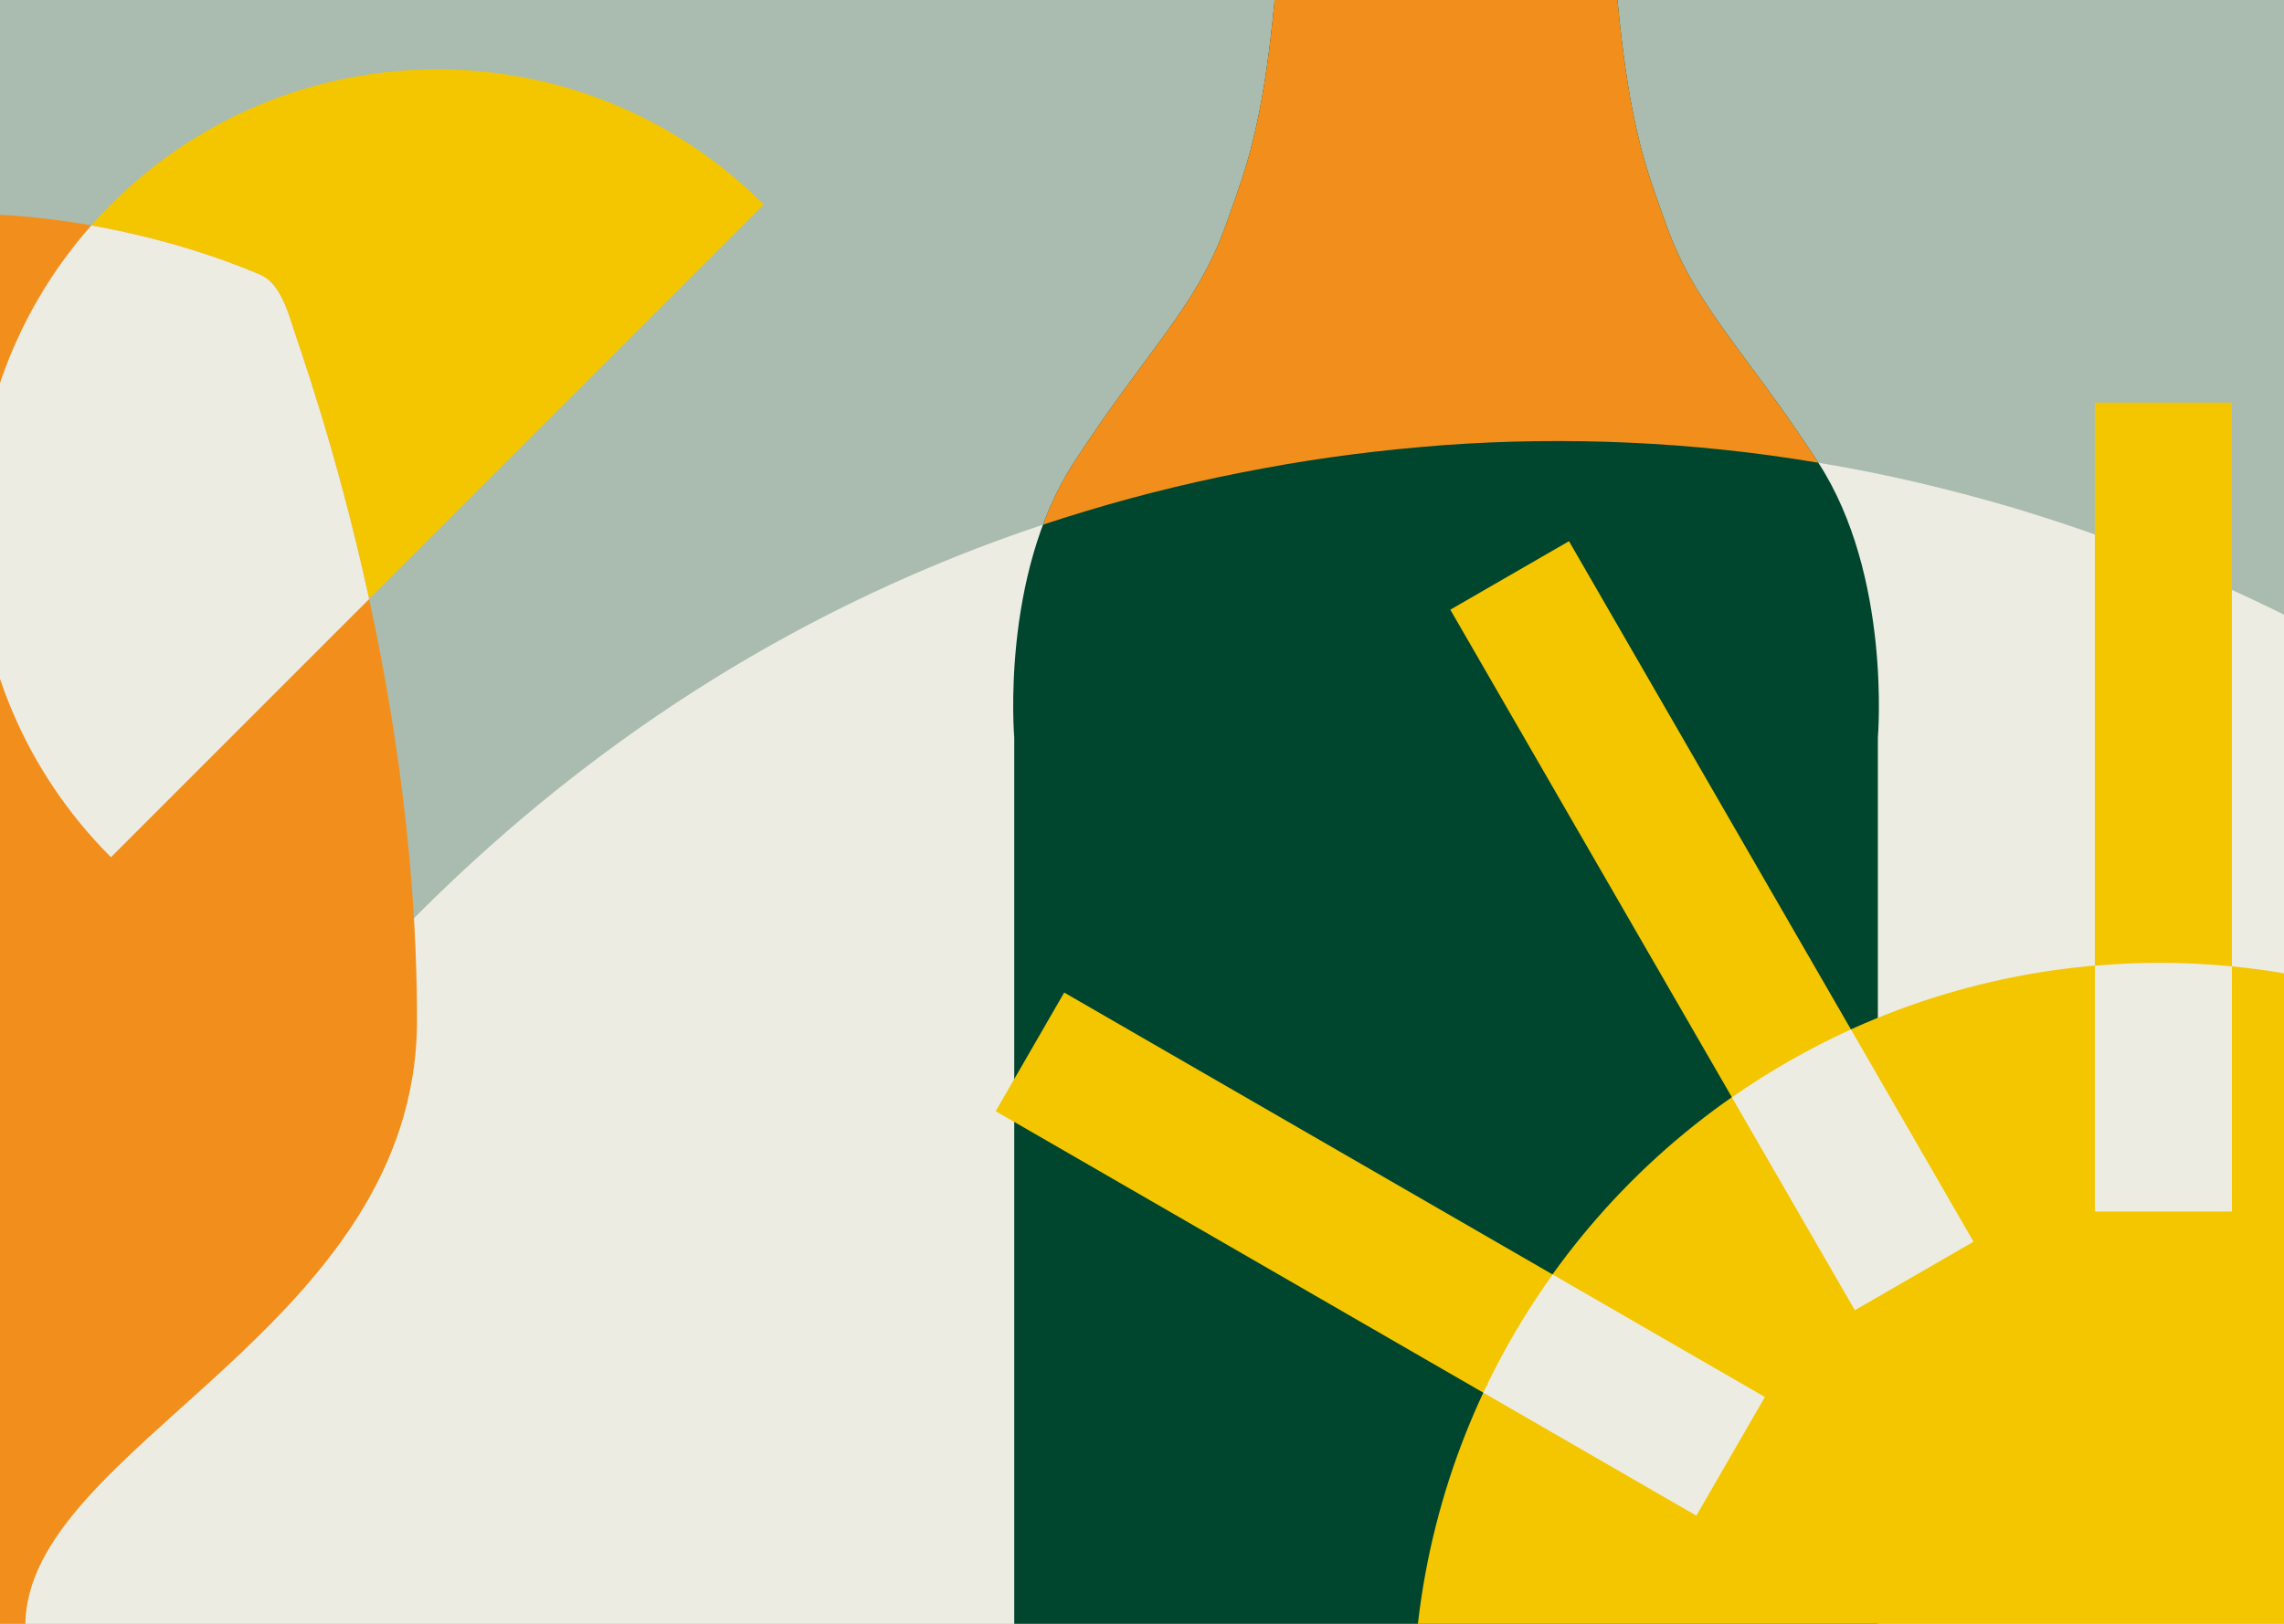<?xml version="1.0" encoding="UTF-8"?>
<svg id="Calque_1" data-name="Calque 1" xmlns="http://www.w3.org/2000/svg" xmlns:xlink="http://www.w3.org/1999/xlink" viewBox="0 0 1440 1024">
  <rect x="0" y="0" width="1440" height="1024" fill="#808080" stroke="none"/>
  <defs>
    <style>
      .cls-1 {
        fill: none;
      }

      .cls-2 {
        fill: #f4c0ca;
      }

      .cls-3 {
        fill: #00452e;
      }

      .cls-4 {
        clip-path: url(#clippath-1);
      }

      .cls-5 {
        fill: #aabcaf;
      }

      .cls-6 {
        fill: #edece2;
      }

      .cls-7 {
        fill: #f4c600;
      }

      .cls-8 {
        fill: #ecece2;
      }

      .cls-9 {
        fill: #f28f1c;
      }

      .cls-10 {
        clip-path: url(#clippath);
      }
    </style>
    <clipPath id="clippath">
      <rect class="cls-1" x="-2181.45" width="1944.9" height="1024"/>
    </clipPath>
    <clipPath id="clippath-1">
      <rect class="cls-1" x="-355.39" y="-13.5" width="1990.78" height="1051"/>
    </clipPath>
  </defs>
  <g class="cls-10">
    <path class="cls-2" d="M-536.98,141.1C-355.98,280.59-96.17,246.95,43.33,65.96,182.83-115.04,149.19-374.85-31.81-514.35L-536.98,141.1Z"/>
  </g>
  <g class="cls-4">
    <rect class="cls-5" x="-355.39" y="-13.16" width="1990.78" height="1048.16"/>
    <path class="cls-8" d="M1722.73,582.03c-43.49-38.97-91.17-77.3-143.98-113.13-59.88-40.63-126.37-78.27-198.91-108.87-36.18-15.42-73.89-28.85-112.48-40.37-38.67-11.29-78.23-20.71-118.23-27.39-79.95-13.75-161.31-17.18-238.89-11.55-38.81,2.93-76.8,7.74-113.57,14.61-37.74,6.93-75.6,15.93-112.75,27.22-74.43,22.33-146.04,53.95-210.7,91.59-64.67,37.7-122.35,81.25-172.33,126.74-50.16,45.53-92.69,93.14-129.59,140.54-36.81,47.44-68.08,94.78-95.43,141.08-27.41,46.35-50.97,91.7-72.24,135.76-42.43,88.03-75.43,171.17-107.42,245.82-15.9,37.38-31.59,72.38-48.02,105-16.6,32.52-33.93,62.39-56.08,89.83-5.54,6.88-11.44,13.53-17.76,20-6.28,6.62-13.05,12.78-20.28,18.84-14.43,12.25-30.96,23.23-49.62,33.13-37.34,20.04-83.07,33.04-133.86,42.24l-4.68,14.21c36.55,37.81,82.08,69.1,136.85,90.11,27.33,10.36,56.88,17.79,87.69,21.73,15.39,1.94,31.1,3.08,46.93,3.35,15.81.19,31.74-.44,47.69-1.76,31.75-2.92,63.48-8.78,93.92-17.13,15.28-4.07,30.29-8.84,44.97-13.97,14.69-5.12,29.13-10.65,43.19-16.62,56.42-23.64,107.4-52.47,154.63-81.95,11.73-7.42,23.31-14.9,34.69-22.38,11.34-7.46,22.41-15.14,33.32-22.66,21.95-15.04,42.85-30.3,63.34-45.24,20.51-14.91,40.09-29.92,59.51-44.29,19.19-14.61,37.92-28.75,56.3-42.49,36.54-27.5,71.36-53.28,104.55-76.16,33.18-22.96,64.75-42.95,94.27-59.26,29.51-16.25,56.92-28.75,81.41-37.04,24.52-8.48,46.15-12.38,64.87-13.55,9.38-.5,18.13-.31,26.39.3,4.14.35,8.18.77,12.16,1.39,1.97.21,3.97.61,5.9.84,1.98.39,3.9.64,5.85,1.05,7.81,1.59,15.42,3.2,23.43,5.31,8.99,2.1,16.98,4.45,24.16,7.23,14.42,5.18,25.11,11.88,34.86,18.54,4.85,3.52,9.55,6.86,14.3,10.78,4.82,3.68,9.67,7.89,15,12.28,10.52,9.01,22.8,19.68,37.06,33.49,14.22,13.78,30.46,30.43,48,50.46,17.64,19.93,36.52,43.14,56.66,69.34,10.06,13.12,20.29,27.11,30.98,41.82,10.7,14.71,21.69,30.24,33.16,46.73l36.4,52.63c12.85,18.62,26.74,38.75,42.36,60.76l12.28,17.11,6.44,8.86,6.84,9.27c9.13,12.19,18.28,24.04,27.47,36.04,18.67,23.89,37.88,47.65,58.04,71.21,40.19,47.13,83.69,93.34,130.76,138.25,47.1,44.84,97.97,88.22,153,128.92,21.72,16.07,44.16,31.64,67.22,46.71V582.03Z"/>
    <path class="cls-3" d="M1146.39,291.75c-46.3-71.29-77.36-97.75-95.96-150.21-18.61-52.46-35.58-86.85-40.49-356.77v-311.4s0,0,0,0c0-6.33-43.99-11.46-98.24-11.46s-98.24,5.13-98.24,11.46h0V-215.23c-4.91,269.93-21.88,304.31-40.49,356.77-18.61,52.46-49.67,78.92-95.96,150.21-46.3,71.29-37.56,173.36-37.56,173.36v1192.9c0,39,31.62,70.62,70.62,70.62h403.24c39,0,70.62-31.62,70.62-70.62v-712.14h.01v-480.76s8.74-102.07-37.56-173.36Z"/>
    <g>
      <rect class="cls-7" x="1320.75" y="253.9" width="86.4" height="510.1"/>
      <rect class="cls-7" x="1036.12" y="328.71" width="86.4" height="510.1" transform="translate(-147.28 617.87) rotate(-30)"/>
      <rect class="cls-7" x="827.03" y="535.81" width="86.4" height="510.1" transform="translate(-249.79 1149.07) rotate(-60)"/>
      <circle class="cls-7" cx="1361.23" cy="1077.47" r="470.32"/>
      <path class="cls-6" d="M1407.15,609.42c-15.11-1.47-30.42-2.26-45.92-2.26-13.65,0-27.13.71-40.48,1.85v154.99h86.4v-154.58Z"/>
      <path class="cls-6" d="M1169.43,826.24l74.82-43.2-77.28-133.86c-26.41,12-51.51,26.35-75.05,42.82l77.51,134.24Z"/>
      <path class="cls-6" d="M935.18,878.24l134.33,77.56,43.2-74.82-133.8-77.25c-16.75,23.34-31.43,48.25-43.73,74.52Z"/>
    </g>
    <path class="cls-7" d="M481.52,128.99c-113.65-113.65-297.92-113.65-411.57,0-113.65,113.65-113.65,297.92,0,411.57L481.52,128.99Z"/>
    <path class="cls-9" d="M104.75,1496.85l1.36-.36c-40.06-5.43-89.34-32.23-92.8-106.78-3.46-74.55,2.69-364.56,2.69-364.56,0-113.24,247-186.8,246.92-381.98-.09-223.41-71.81-416-79.46-440.6-7.65-24.6-15.95-27.93-21.25-30.12-5.3-2.19-85.68-37.64-185.46-37.64-99.79,0-167.76,37.66-164.49,36.02,3.27-1.64-15.56,6.37-19.95,24.98-4.52,19.15-77.28,225.82-85.64,447.36-8,212.21,249.16,255.13,249.16,382.95,0,0,3.63,306.69,2.12,359.67-1.96,68.84-52.18,105.27-92.23,110.7l1.36.36c-75.74,10.12-153.45,29.3-153.45,51.31,0,32.54,134.23,58.92,272.28,58.92,138.05,0,272.28-26.38,272.28-58.92,0-22.01-77.71-41.2-153.45-51.31Z"/>
    <path class="cls-6" d="M183.47,202.58c-7.65-24.6-15.95-27.93-21.25-30.12-3.76-1.55-45.25-19.8-104.62-30.3-101.12,114.3-97.02,289.04,12.35,398.41l162.79-162.79c-20.63-95-44.99-161.42-49.27-175.19Z"/>
    <path class="cls-9" d="M796.67,295.32c36.77-6.87,74.76-11.68,113.57-14.61,76.7-5.57,157.11-2.26,236.19,11.11-.01-.02-.03-.05-.04-.07-46.3-71.29-77.36-97.75-95.96-150.21-18.61-52.46-35.58-86.85-40.49-356.77v-311.4s0,0,0,0c0-6.33-43.98-11.46-98.24-11.46s-98.24,5.13-98.24,11.46h0V-215.23c-4.91,269.93-21.88,304.31-40.49,356.77-18.61,52.46-49.67,78.92-95.96,150.21-8.02,12.35-14.39,25.62-19.43,39.13,8.74-2.9,17.52-5.69,26.35-8.34,37.15-11.29,75.01-20.29,112.75-27.22Z"/>
  </g>
</svg>